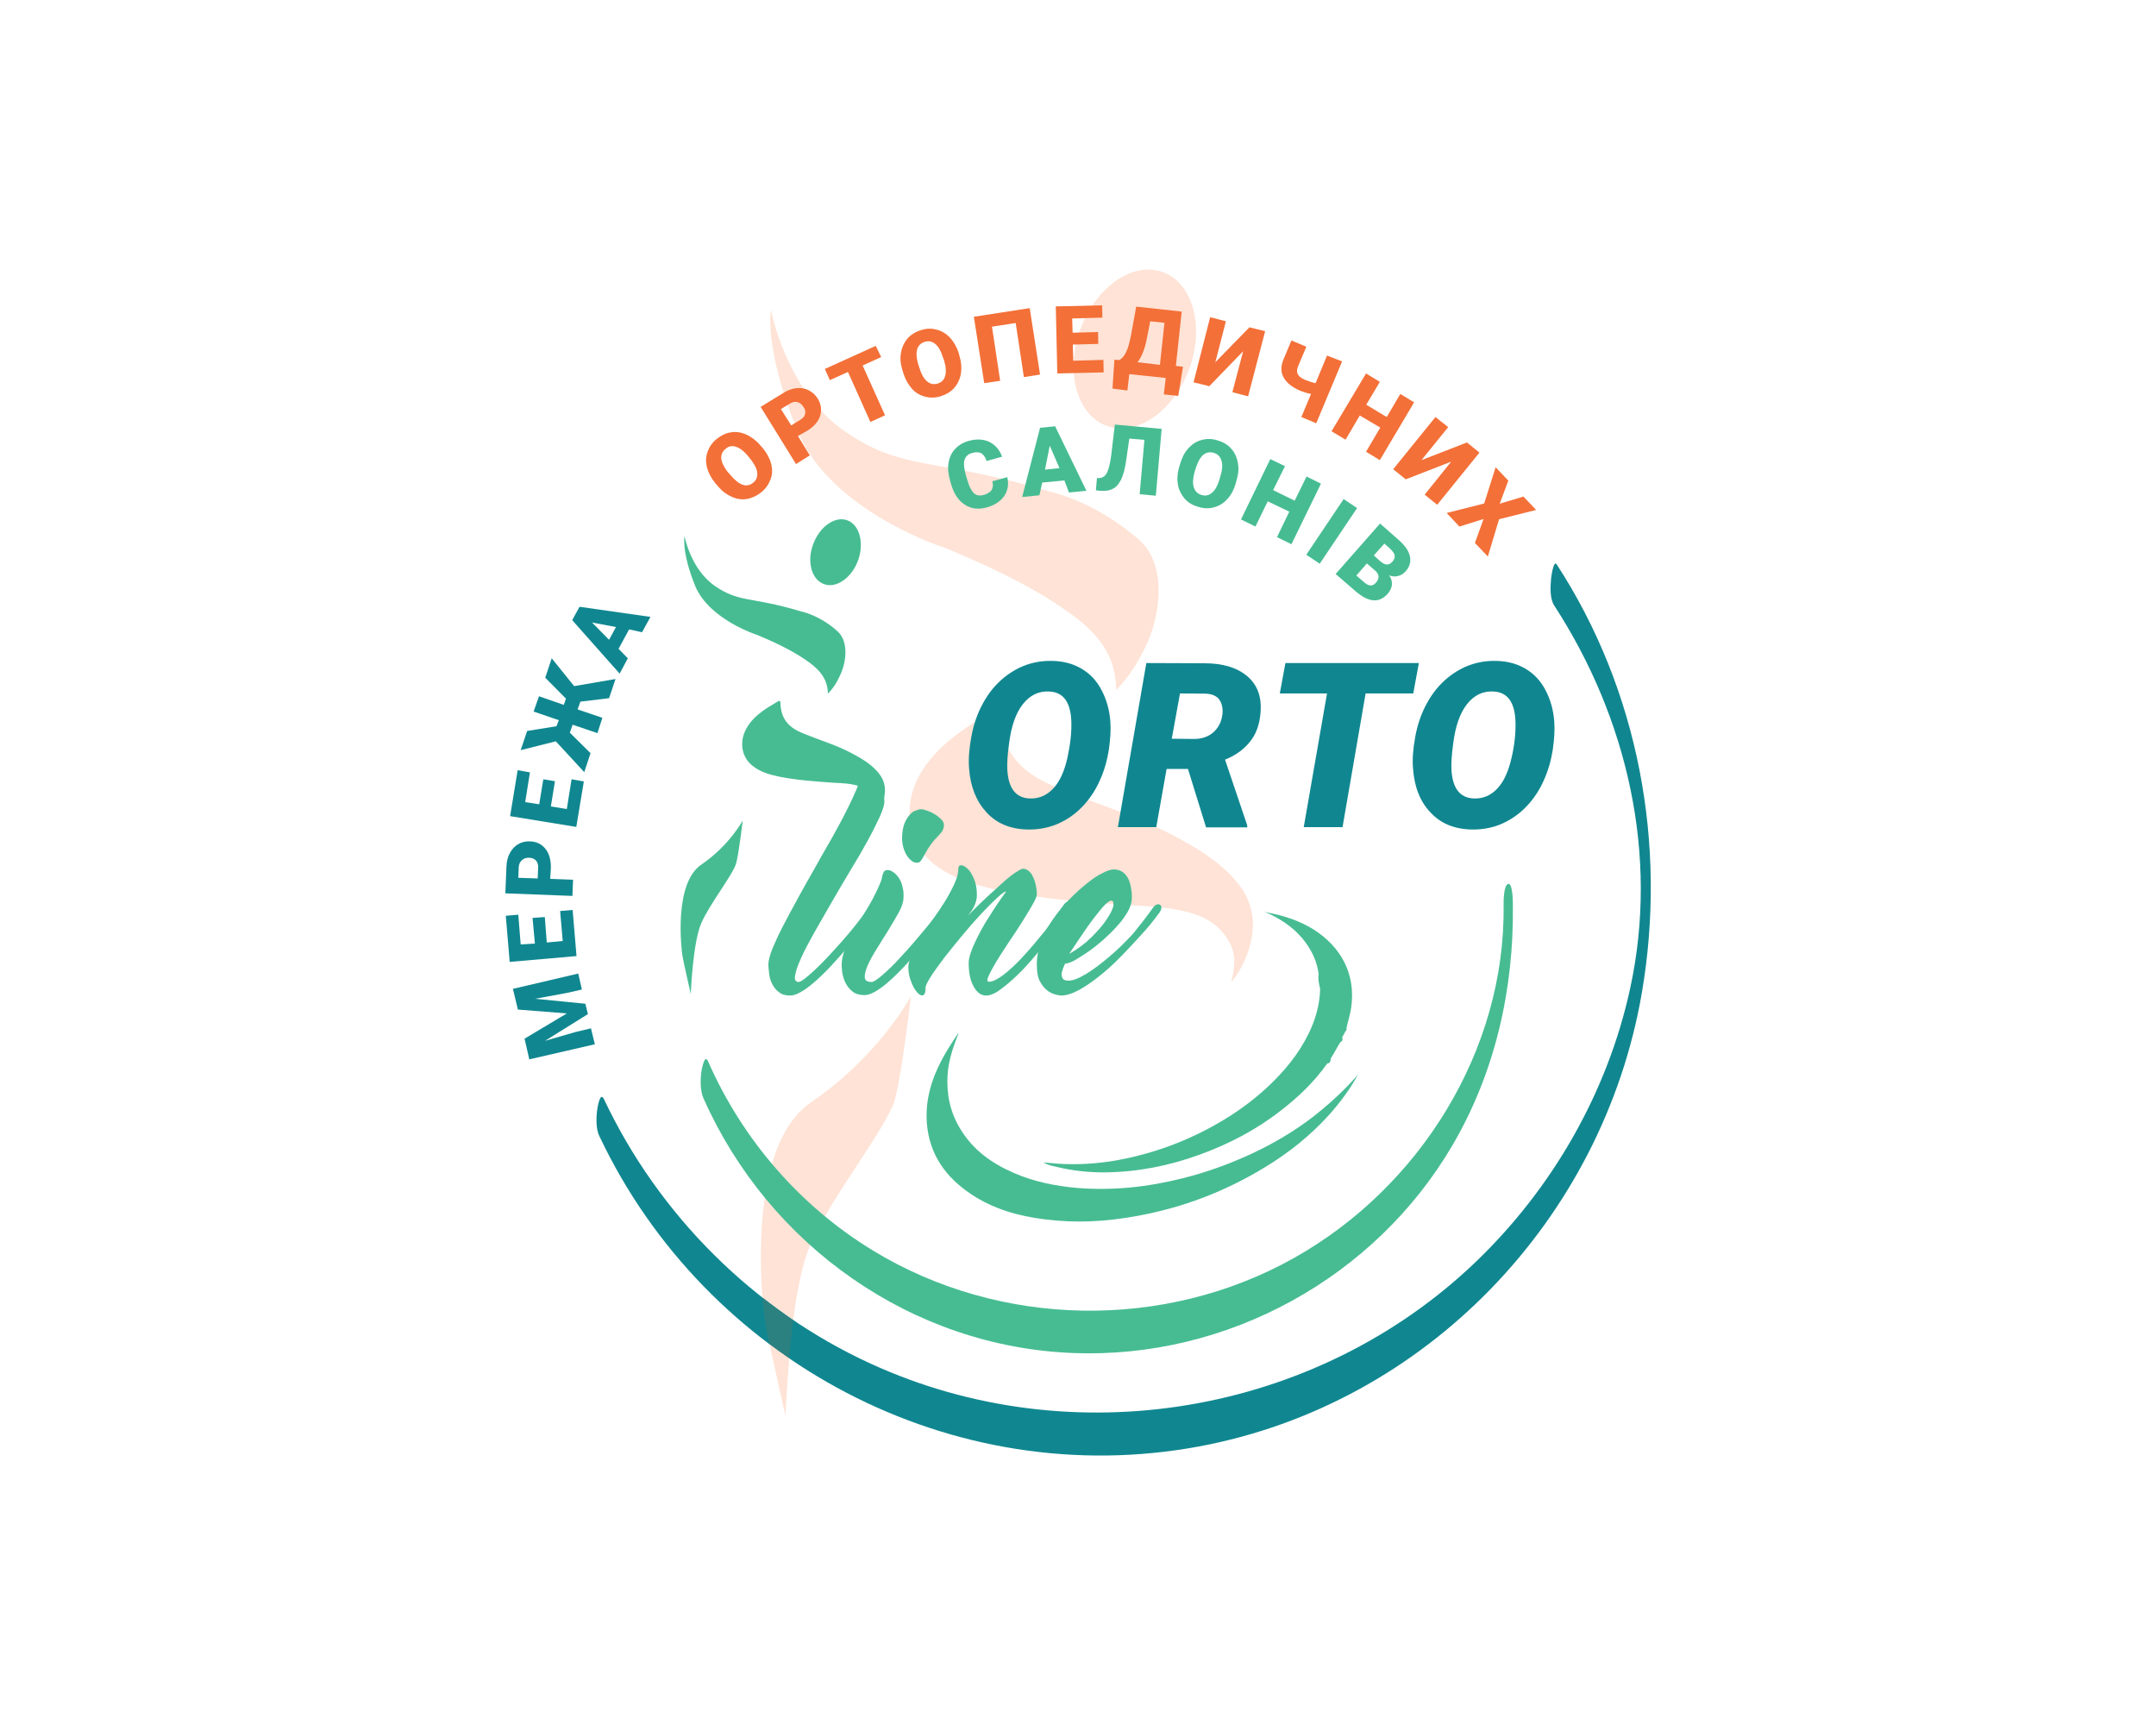 <?xml version="1.0" encoding="utf-8"?><!--Generator: Adobe Illustrator 24.2.3, SVG Export Plug-In . SVG Version: 6.00 Build 0)--><svg xmlns="http://www.w3.org/2000/svg" xmlns:xlink="http://www.w3.org/1999/xlink" xml:space="preserve" id="Layer_1" x="0px" y="0px" style="enable-background:new 0 0 1000 800" version="1.1" viewBox="0 0 1000 800"><style type="text/css">.st0{fill:#108790;}
	.st1{fill:#FEE3D6;}
	.st2{fill:#2B8180;}
	.st3{fill-rule:evenodd;clip-rule:evenodd;fill:#47BC93;}
	.st4{fill:#47BC93;}
	.st5{fill:#F37038;}</style><g><path d="M720.8,280.7c34.1,52.4,48.7,116.1,35.3,177.7c-10.5,48.3-36.1,92.8-71.8,127c-74.1,70.9-187.2,89.8-280.5,47
		c-54.1-24.8-98.2-68.8-123.6-122.5c-1.7-3.7-2.7,2.2-3,3.5c-0.7,3.8-1,9.9,0.8,13.5c49.4,104.4,163.9,165.2,278.2,143.9
		c105.2-19.6,187.2-105.3,205.3-210.2c11.8-68.7-1.4-140.4-39.5-198.9c-1.5-2.2-2.6,6.5-2.6,6.9
		C719.1,272.2,718.8,277.5,720.8,280.7" class="st0"/><path d="M463,328.7c-0.5,0-1.2,0.3-1.9,0.8c-3.4,2.1-6.9,4.1-10.3,6.2c-9.9,6.5-19,14-24.7,24.5
		c-7.2,13.4-5.8,31.4,8.5,41.6c8.3,5.9,18.1,8.8,27.9,10.9c20.3,4.3,41,5.7,61.6,7.1c9.3,0.6,18.6,0.9,27.5,3.4
		c8.5,2.3,15.6,6.9,19.4,15.4c2.5,5.7,1.4,11.3,0,17.1c2.8-3.5,5-7.2,6.7-11.2c5.4-13.1,4.9-25.4-4.9-36.5
		c-8.3-9.4-19.1-15.6-30.1-21.3c-16.6-8.6-34.5-14-51.7-21.1c-7.2-3-14.1-6.5-19.3-12.5c-5.4-6.2-7.3-13.8-7.5-21.7
		C464.2,329.6,463.9,328.7,463,328.7" class="st1"/><path d="M356.9,623.2c2.8,13.1,7.4,33.4,7.4,33.4s0.5-11.8,1.8-26.8C363,627.7,359.9,625.5,356.9,623.2 M422.5,462
		c0,0-14.7,27.7-46.2,49.1c-25,17-24.4,67.4-22.7,90.6c4.7,3.6,9.4,7.1,14.3,10.4c1.7-13.2,4.3-26.3,7.8-34.5
		c9.3-21.9,36-55.1,39.4-67.8C418.5,497.1,422.5,462,422.5,462" class="st1"/><path d="M353.7,601.8c0.5,6,1,10.2,1.2,11.5c0.3,1.6,1,5.4,1.9,10c3,2.2,6.1,4.5,9.2,6.6c0.5-5.6,1.2-11.6,1.9-17.7
		C363.1,608.9,358.3,605.4,353.7,601.8" class="st2"/><path d="M532.6,125c-12.3,0-25.4,11.1-31.5,27.6c-7.2,19.7-1.7,39.8,12.2,44.9c2.2,0.8,4.5,1.2,6.8,1.2
		c12.3,0,25.4-11.1,31.5-27.6c7.2-19.7,1.7-39.8-12.2-44.9C537.2,125.4,534.9,125,532.6,125" class="st1"/><path d="M357.6,143.6c0,0-3.5,17.6,12.3,56.2c15.4,37.8,69,54.5,69,54.5c18.3,7.7,36.4,15.9,52.9,27
		c13.7,9.1,25.8,19.6,25.9,38.7c5.7-5.7,9.5-12,12.9-18.6c8-15.2,10.7-39.4-1.9-50.7c-10.9-9.7-26.1-18.9-42.1-22.8
		c-54.7-16.3-67.8-9-95.4-28.3C364.2,180.5,357.6,143.6,357.6,143.6" class="st1"/><path d="M609.2,517.8c-8.7,6.7-18,12.2-27.9,16.9c-10.5,4.9-21.3,8.9-32.6,11.7c-16.2,4.1-32.6,5.9-49.4,4.5
		c-10-0.9-19.8-2.9-29-6.9c-10.4-4.5-19.2-10.8-25.1-20.8c-4.6-7.7-6.2-15.8-5.7-24.6c0.4-7,2.8-13.5,5.1-19.5c0,0-0.4,0.3-0.6,0.7
		c-5.3,7.9-10.2,16-12.6,25.3c-1.4,5.2-1.9,10.5-1.5,15.9c1.2,14.5,8.8,25,20.5,32.8c10.3,6.9,22,10.2,34.2,11.7
		c14.2,1.8,28.2,1.1,42.3-1.5c21.5-3.8,41.6-11.5,60.2-22.9c10.8-6.6,20.7-14.5,29.2-23.9c5.5-6.1,10.3-12.7,13.7-19.1
		c-1.1,1.6-3.2,3.6-5.1,5.7C619.9,508.9,614.7,513.5,609.2,517.8z" class="st3"/><path d="M586.3,422.9c1.2,0.4,1.8,0.6,2.4,0.9c6.7,3.2,12.6,7.4,17,13.5c3.1,4.3,5.2,9,5.9,14.3c0,0.5-0.1,1-0.1,1.5
		c0,1.5,0.2,2.9,0.6,4.5c0.1,0.3,0.1,0.7,0.2,1v0.3c-0.2,7.2-2.2,14-5.3,20.4c-4.8,9.8-11.6,17.9-19.6,25.3
		c-7.1,6.5-14.8,12-23.3,16.8c-14.1,8-29.1,13.5-45,16.5c-7.6,1.4-15.1,2.1-22.8,2c-4,0-7.9-0.4-12.3-0.8c2.2,1.4,4.3,1.6,6.2,2.1
		c7.5,1.8,15.1,2.6,22.8,2.5c14.9-0.2,29.4-3.1,43.4-8.2c13.5-4.9,26.2-11.5,37.6-20.4c8.2-6.3,15.6-13.4,21.6-21.9
		c0.3,0,0.6-0.1,0.8-0.2c0.2-0.1,0.4-0.3,0.5-0.5c0.2-0.4,0.3-0.9,0.3-1.5c0.2-0.3,0.3-0.6,0.5-0.9l0,0c1.4-2.2,2.6-4.6,4-6.8
		c1.2-0.5,1.1-1.4,0.8-2.2c0.6-1,1.1-1.9,1.6-2.9c0.3-0.3,0.5-0.5,0.5-0.9l-0.1-0.4c0.7-3.2,1.7-6.3,2.2-9.5
		c2.3-15.8-4.9-28.3-17.2-36.2C602.5,426.8,594.8,424.4,586.3,422.9z" class="st3"/><path d="M476.6,384.7c-8-0.2-14.3-2.8-19-7.9s-7.5-11.8-8.1-20.3c-0.4-4.2,0-9.1,1-14.7c1-5.6,2.8-10.9,5.4-15.6
		c2.6-4.8,5.8-8.7,9.7-11.9c6.5-5.3,14-8,22.4-7.8c5.2,0.1,9.7,1.3,13.6,3.6c3.9,2.3,7,5.5,9.3,9.9c2.3,4.3,3.7,9.2,4.1,14.6
		c0.3,3.9,0,8.2-0.7,13.2c-0.8,4.9-2.1,9.6-4.2,14.2c-2,4.5-4.6,8.4-7.8,11.8c-3.2,3.4-6.9,6.1-11.3,8.1
		C486.7,383.8,481.9,384.8,476.6,384.7z M496.9,334.3c-0.4-8.7-3.7-13.3-10.2-13.6c-4.9-0.3-9,1.7-12.3,5.9
		c-3.3,4.2-5.4,10.3-6.4,18.4c-0.7,5-0.9,8.9-0.8,11.6c0.4,8.8,3.8,13.4,10.3,13.7c4.3,0.2,8-1.4,11-4.6c3.1-3.3,5.2-8.1,6.6-14.3
		C496.4,345.4,497.1,339.7,496.9,334.3z" class="st0"/><path d="M551,356.6h-9.9l-4.8,27h-17.8l13.2-76.1l26.9,0.1c8.6,0,15.2,2,19.9,6c4.7,4,6.7,9.5,6.2,16.5
		c-0.4,5.5-1.9,10.1-4.8,13.7c-2.8,3.6-6.7,6.5-11.7,8.5l10.3,30.5v0.9h-19.1L551,356.6z M543.5,342.6l10.5,0.1
		c2.8,0,5.3-0.7,7.5-2.1c2.1-1.4,3.6-3.3,4.6-5.7c0.9-2.4,1.2-4.8,0.8-7.1c-0.7-3.9-3.2-5.9-7.5-6.1l-12.1-0.1L543.5,342.6z" class="st0"/><polygon points="655.5,321.6 633.4,321.6 622.7,383.6 604.7,383.6 615.5,321.6 593.6,321.6 596.2,307.5 658.1,307.5 	
		" class="st0"/><path d="M682.5,384.7c-8-0.2-14.3-2.8-19-7.9c-4.8-5-7.5-11.8-8.1-20.3c-0.4-4.2,0-9.1,1-14.7c1-5.6,2.8-10.9,5.4-15.6
		c2.6-4.8,5.8-8.7,9.7-11.9c6.5-5.3,14-8,22.4-7.8c5.2,0.1,9.7,1.3,13.6,3.6c3.9,2.3,7,5.5,9.3,9.9c2.3,4.3,3.7,9.2,4.1,14.6
		c0.3,3.9,0,8.2-0.7,13.2c-0.8,4.9-2.1,9.6-4.2,14.2c-2,4.5-4.6,8.4-7.8,11.8c-3.2,3.4-6.9,6.1-11.3,8.1
		C692.7,383.8,687.8,384.8,682.5,384.7z M702.9,334.3c-0.4-8.7-3.7-13.3-10.2-13.6c-4.9-0.3-9,1.7-12.3,5.9
		c-3.3,4.2-5.4,10.3-6.4,18.4c-0.7,5-0.9,8.9-0.8,11.6c0.4,8.8,3.8,13.4,10.3,13.7c4.3,0.2,8-1.4,11-4.6c3.1-3.3,5.2-8.1,6.6-14.3
		C702.5,345.4,703.1,339.7,702.9,334.3z" class="st0"/><path d="M697.4,419.8c0.9,67.3-38.9,130.9-97.2,163.6c-60.2,33.8-136.4,32.5-195.4-3.5c-33.8-20.6-60.4-51.4-76.3-87.5
		c-1.6-3.8-2.7,2.3-3,3.5c-0.7,3.9-0.9,9.7,0.8,13.5C356.6,577.6,423,624.7,498,627.5c71.2,2.7,139.7-34.9,175.7-96.4
		c19.8-33.8,28.5-72.4,28-111.3c0-1.1,0-10.2-2.1-9.9C697.3,410.4,697.4,418.5,697.4,419.8z" class="st4"/><path d="M366.6,461.7c-2.2,0-4-0.5-5.2-1.5c-1.4-1-2.3-2.1-3.1-3.6c-0.8-1.5-1.3-2.9-1.5-4.7c-0.2-1.6-0.4-3.2-0.4-4.7
		c0-1.6,0.6-4,1.8-7.1c1.3-3,2.8-6.5,4.9-10.5c2-3.9,4.3-8.1,6.8-12.7s5.1-9.2,7.8-13.9c2.6-4.7,5.2-9.3,7.9-13.9
		c2.5-4.6,4.9-8.8,6.8-12.7c2-3.9,3.6-7.4,4.9-10.4c1.2-3,1.8-5.3,1.8-6.9c0-0.9,0.6-1.3,1.7-1.2c1.2,0.1,2.4,0.7,3.9,1.7
		c1.4,1.1,2.7,2.6,3.8,4.6c1.2,2,1.7,4.5,1.7,7.5c0,1.5-0.7,3.8-2.1,7c-1.5,3.2-3.3,6.9-5.6,11.1c-2.3,4.2-4.9,8.7-7.9,13.6
		s-5.8,9.8-8.6,14.6c-2.8,4.9-5.5,9.5-8.1,14.1c-2.5,4.5-4.7,8.5-6.2,11.9c-1.6,3.5-2.6,6.3-2.9,8.3c-0.4,2,0.2,3.1,1.6,3.1
		c0.9,0,2.6-1.2,5.1-3.4c2.6-2.2,5.5-5.1,8.8-8.6c3.3-3.5,6.7-7.3,10.2-11.5c3.5-4.2,6.5-8.2,9-12.1c0.4-0.6,0.9-1.1,1.5-1.3
		s1.1-0.2,1.5,0.1c0.4,0.2,0.6,0.7,0.7,1.3c0,0.6-0.3,1.4-0.9,2.3c-0.4,0.6-1.4,2-3,4.3c-1.6,2.2-3.6,4.8-5.9,7.7
		c-2.3,2.9-4.9,6-7.8,9.2c-2.8,3.2-5.6,6.2-8.4,8.9c-2.8,2.7-5.4,4.9-8,6.7C370.4,460.8,368.3,461.7,366.6,461.7z" class="st4"/><path d="M437,420.2c0.5-0.6,1-1,1.6-1.2c0.6-0.2,1.1-0.1,1.5,0.1c0.4,0.2,0.7,0.7,0.7,1.3c0,0.7-0.3,1.5-0.9,2.3
		c-0.4,0.6-1.4,2-3,4.2c-1.6,2.1-3.6,4.7-5.8,7.5c-2.2,2.8-4.8,5.9-7.5,9.1c-2.7,3.2-5.4,6.1-8.2,8.8c-2.7,2.6-5.3,4.9-7.9,6.6
		c-2.5,1.7-4.7,2.6-6.5,2.6c-2.2,0-4.1-0.5-5.5-1.6s-2.5-2.4-3.3-4c-0.8-1.6-1.3-3.3-1.6-5.2c-0.2-1.8-0.3-3.6-0.1-5.1
		c0.2-2.1,1-4.6,2.3-7.4c1.5-2.8,3-5.8,4.9-9c1.8-3.2,3.8-6.6,5.8-10c2-3.5,3.7-7,5.1-10.5c0.2-0.6,0.4-1.2,0.5-1.7
		c0.1-0.6,0.2-1.2,0.4-1.7c0.2-0.5,0.4-1,0.7-1.3s0.8-0.5,1.6-0.5c0.7,0,1.6,0.3,2.4,0.9c1,0.6,1.8,1.5,2.6,2.6
		c0.8,1.2,1.5,2.5,1.8,4.3c0.5,1.7,0.6,3.7,0.4,6c-0.2,1.6-0.9,3.6-2.2,6c-1.4,2.4-2.9,5.1-4.7,8c-1.7,2.8-3.6,5.6-5.3,8.5
		c-1.8,2.8-3.2,5.4-4.3,7.8c-1,2.3-1.5,4.3-1.4,5.7c0.1,1.5,1.2,2.1,3.2,2.1c0.9,0,2.5-1.1,5.1-3.3c2.5-2.2,5.4-4.9,8.5-8.4
		c3.2-3.4,6.5-7.2,9.9-11.3C431.4,428.2,434.4,424.2,437,420.2z M425.1,400.1c-0.7,0-1.5-0.3-2.3-0.9c-0.8-0.6-1.6-1.5-2.3-2.6
		c-0.7-1.2-1.3-2.6-1.7-4.3c-0.4-1.6-0.5-3.6-0.3-5.7c0.2-2.1,0.6-3.9,1.3-5.4c0.7-1.5,1.5-2.6,2.3-3.5s1.7-1.5,2.7-1.8
		c1-0.4,1.7-0.6,2.4-0.6c0.7,0,1.6,0.2,2.9,0.7c1.3,0.4,2.4,1,3.6,1.7c1.2,0.7,2.1,1.6,3,2.4c0.8,0.9,1.2,1.8,1.1,2.9
		c-0.1,1-0.4,1.8-0.8,2.5c-0.5,0.7-1.1,1.4-1.7,2s-1.5,1.6-2.3,2.5s-1.7,2.2-2.7,3.8c-1,1.6-1.6,2.8-2.1,3.7s-0.9,1.5-1.2,1.8
		c-0.3,0.4-0.6,0.6-0.8,0.7C425.9,400,425.5,400.1,425.1,400.1z" class="st4"/><path d="M457.3,461.7c-2.2,0-4.2-1.4-5.7-4.2c-1.6-2.8-2.3-6.4-2.3-10.9c0-1.3,0.3-2.7,0.8-4.3c0.5-1.6,1.2-3.3,2-5
		c0.8-1.7,1.7-3.6,2.7-5.4c1-1.8,2-3.7,3.2-5.5c2.6-4.2,5.4-8.5,8.7-13c-0.6,0-2,1-4.1,2.9c-2.1,1.9-4.6,4.5-7.4,7.4
		c-2.8,3-5.7,6.3-8.7,9.9s-5.8,7.1-8.4,10.4c-2.5,3.3-4.7,6.3-6.3,8.8s-2.5,4.3-2.5,5.2c0,2.2-0.4,3.4-1.3,3.6
		c-0.8,0.2-1.7-0.3-2.7-1.5c-1-1.1-1.9-2.7-2.7-4.9c-0.9-2.1-1.3-4.3-1.3-6.7c0-1.6,0.6-3.5,1.7-5.9c1.2-2.3,2.5-4.9,4.3-7.7
		c1.7-2.7,3.6-5.6,5.6-8.5c2-3,3.9-5.9,5.6-8.7c1.7-2.8,3.1-5.5,4.3-8.1c1.2-2.6,1.7-4.9,1.7-6.8c0-1,0.5-1.6,1.4-1.5
		c0.9,0,1.8,0.6,2.9,1.6c1.1,1,2,2.5,2.9,4.6c0.9,2,1.4,4.5,1.4,7.4c0,1.5-0.2,2.8-0.7,4c-0.4,1.2-0.9,2.1-1.4,3
		c-0.7,1-1.3,1.8-2,2.7c4-4.1,7.7-7.7,11.2-10.8c1.5-1.4,2.9-2.6,4.4-4c1.5-1.4,2.8-2.5,4.1-3.5c1.3-1,2.4-1.8,3.5-2.4
		c1-0.6,1.7-1,2.2-1c1,0,1.9,0.3,2.7,1c0.8,0.7,1.6,1.6,2,2.7c0.6,1.2,1,2.4,1.3,3.8c0.3,1.5,0.5,2.8,0.5,4.3c0,1-0.7,2.6-2,4.9
		c-1.4,2.4-3,5.1-4.9,8.1s-4,6.2-6.2,9.4c-2.1,3.3-4.1,6.2-5.7,8.9c-1.6,2.7-2.8,4.9-3.6,6.7c-0.8,1.7-0.7,2.6,0.3,2.6
		c1.7,0,4-1.2,6.9-3.4c2.8-2.2,5.9-5.1,9.1-8.6c3.2-3.5,6.5-7.4,9.8-11.5c3.3-4.3,6.2-8.2,8.8-12.2c0.4-0.6,0.9-1.1,1.5-1.3
		c0.6-0.2,1.1-0.2,1.5,0.1c0.4,0.2,0.6,0.7,0.7,1.3c0,0.6-0.3,1.5-0.9,2.3c-0.4,0.7-1.4,2-2.9,4.3c-1.6,2.2-3.5,4.8-5.7,7.7
		c-2.2,2.9-4.7,5.9-7.4,9.2c-2.7,3.2-5.4,6.2-8.2,8.9c-2.8,2.7-5.4,4.9-8,6.8C461.5,460.8,459.2,461.7,457.3,461.7z" class="st4"/><path d="M534.9,420.8c0.5-0.6,1-1.1,1.6-1.3s1.1-0.2,1.5,0.1c0.4,0.2,0.7,0.7,0.7,1.3c0,0.6-0.3,1.4-0.9,2.3
		c-0.4,0.6-1.5,2-3.2,4.2s-3.9,4.7-6.5,7.5c-2.6,2.8-5.4,5.9-8.5,9c-3.1,3.2-6.3,6.1-9.6,8.7c-3.2,2.6-6.4,4.8-9.5,6.5
		c-3.1,1.7-5.9,2.6-8.4,2.6c-2.1-0.2-4-0.8-5.6-1.8c-1.5-1-2.7-2.3-3.9-4.3c-1.2-1.9-1.7-4.8-1.7-8.4c0-3.5,0.7-7.1,2.1-10.7
		c1.4-3.6,3.2-7,5.4-10.2c2.2-3.2,4.8-6.3,7.5-9.1c2.7-2.8,5.4-5.2,8.1-7.4c2.6-2.1,5-3.8,7.4-4.9c2.2-1.2,4.1-1.7,5.4-1.7
		c0.8,0,1.6,0.2,2.6,0.5c1,0.4,1.8,1,2.6,1.9c0.9,1,1.6,2.2,2.1,4s0.9,4,0.9,6.8c0,1.8-0.6,4-1.8,6.2c-1.3,2.2-2.8,4.5-4.9,6.7
		c-1.9,2.2-4.2,4.4-6.5,6.5c-2.4,2.1-4.8,4-7.1,5.6c-2.3,1.6-4.5,2.9-6.3,4c-1.9,1-3.4,1.5-4.4,1.5c-0.7,1.5-1.2,2.8-1.5,4
		c-0.2,1.1-0.1,1.9,0.3,2.7c0.4,0.8,1.3,1.2,2.9,1.2c1.9,0,4.7-1.1,8-3.1c3.4-2,7-4.8,10.8-8c3.8-3.2,7.6-6.9,11.3-11
		C529.1,428.6,532.2,424.7,534.9,420.8z M515.4,417.7c-0.5,0-1.2,0.4-2,1.1c-0.9,0.7-1.7,1.6-2.7,2.8c-1,1.2-2,2.5-3.2,4
		c-1.2,1.5-2.2,3-3.3,4.5c-2.6,3.7-5.3,7.8-8.3,12.3c4-2.3,7.5-4.9,10.4-7.8s5.2-5.5,6.9-8.1c1.7-2.5,2.8-4.6,3.2-6.3
		C516.6,418.5,516.3,417.7,515.4,417.7z" class="st4"/><path d="M406,377.9c0.6-2.3,1.1-4.7,0-7.1c-1.6-3.5-4.6-5.4-8.1-6.4c-3.7-1.1-7.6-1.2-11.4-1.4
		c-8.5-0.6-17.2-1.2-25.5-2.9c-4.1-0.9-8.1-2-11.5-4.6c-5.9-4.3-6.5-11.7-3.5-17.3c2.3-4.4,6.1-7.5,10.3-10.2
		c1.4-0.9,2.8-1.6,4.3-2.6c1.1-0.7,1.4-0.3,1.4,0.8c0.1,3.3,0.9,6.4,3.1,9c2.1,2.5,5,4,8.1,5.2c7.1,2.9,14.6,5.1,21.4,8.7
		c4.6,2.4,9,4.9,12.4,8.8c4.1,4.6,4.3,9.7,2,15.1C408.1,374.9,407.2,376.4,406,377.9z" class="st4"/><path d="M344.5,380.5c0,0-6.1,11.5-19.1,20.4c-13.1,8.7-9.3,39.6-8.9,42.2c0.4,2.7,3.9,17.9,3.9,17.9
		s0.9-23.6,4.8-32.7c3.9-9.1,14.9-22.8,16.3-28.1C342.8,395,344.5,380.5,344.5,380.5z" class="st4"/><path d="M398,259.9c-3,8.1-10.1,13.1-15.8,11c-5.8-2.1-8.1-10.5-5-18.6c3-8.1,10.1-13.1,15.8-11
		C398.7,243.4,400.9,251.8,398,259.9z" class="st4"/><path d="M351.3,294.5c7.6,3.2,15,6.6,21.9,11.2c5.6,3.8,10.7,8.1,10.8,16c2.3-2.3,4-4.9,5.3-7.8
		c3.3-6.3,4.5-16.3-0.8-21.1c-4.5-4.1-10.8-7.9-17.5-9.4c-22.7-6.8-28.1-3.8-39.5-11.7c-11.3-7.9-14-23.1-14-23.1s-1.5,7.3,5,23.3
		C329.1,287.5,351.3,294.5,351.3,294.5z" class="st4"/><polygon points="243.3,481.7 262.9,470 240.2,468.2 237.9,458.6 268.2,451.5 269.9,458.9 262.9,460.5 248.2,463.2 
		271.5,465.5 272.7,470.3 252.8,482.7 267,478.6 274.1,476.9 275.9,484.3 245.5,491.3 	" class="st0"/><polygon points="252.7,425.3 253.6,437.1 261,436.4 259.8,422.5 265.6,422 267.4,443.4 236.4,446.1 234.6,424.7 
		240.4,424.2 241.5,438 248.1,437.6 247,425.7 	" class="st0"/><path d="M255.2,407.6l10.6,0.4l-0.3,7.5l-31.1-1.2l0.5-12.4c0.1-2.4,0.6-4.5,1.6-6.3c1-1.8,2.2-3.2,3.9-4.1
		c1.6-1,3.5-1.4,5.5-1.3c3,0.1,5.4,1.3,7.2,3.6c1.7,2.2,2.5,5.2,2.4,9L255.2,407.6z M249.4,407.4l0.2-4.9c0.1-1.5-0.3-2.6-1-3.4
		c-0.7-0.8-1.7-1.2-3-1.3c-1.5-0.1-2.6,0.3-3.5,1.1c-0.9,0.8-1.4,1.8-1.5,3.2l-0.2,5L249.4,407.4z" class="st0"/><polygon points="257.4,362.3 255.5,374 262.9,375.2 265.1,361.4 270.8,362.4 267.3,383.5 236.6,378.5 240.1,357.2 
		245.8,358.2 243.6,372 250.1,373 252,361.4 	" class="st0"/><polygon points="269.2,325.4 267.9,329 279.4,332.9 277.1,340 265.6,336.1 264.3,339.8 273.9,349.3 271,358.1 
		257.8,343.8 241.5,347.9 244.5,339 258.1,336.8 259.2,334 247.5,330 250,322.9 261.5,326.9 262.5,324 252.9,314.3 255.9,305.3 
		266.3,318.2 285.5,314.9 282.5,323.8 	" class="st0"/><path d="M291.8,291.9l-4.9,9l4.3,4.4l-3.8,7.1l-22-24.8l3.4-6.2l32.9,4.7l-3.9,7.1L291.8,291.9z M282.5,296.7l3.2-5.9
		l-11.1-2.1L282.5,296.7z" class="st0"/><path d="M353.8,207.8c1.9,2.3,3.2,4.8,3.9,7.3c0.6,2.5,0.6,4.9-0.3,7.2s-2.2,4.3-4.3,6c-2,1.6-4.3,2.7-6.6,3.1
		c-2.3,0.4-4.7,0.1-7.1-1c-2.3-1-4.5-2.6-6.4-4.9l-1.2-1.4c-1.9-2.3-3.2-4.8-3.9-7.3c-0.6-2.5-0.6-4.9,0.3-7.3
		c0.8-2.3,2.2-4.3,4.3-6c2-1.6,4.3-2.7,6.6-3c2.4-0.4,4.8,0,7.2,1.1c2.3,1.1,4.5,2.7,6.4,5L353.8,207.8z M347.1,211.7
		c-1.9-2.4-3.9-3.9-5.7-4.5c-1.8-0.6-3.5-0.3-4.9,1c-2.9,2.4-2.6,5.8,0.8,10.4l1.5,1.7c1.9,2.3,3.9,3.9,5.6,4.5c1.8,0.6,3.5,0.3,5-1
		c1.5-1.2,2-2.7,1.8-4.7c-0.2-1.9-1.4-4-3.2-6.3L347.1,211.7z" class="st5"/><path d="M370.1,202.2l5.5,9l-6.4,4l-16.4-26.5l10.6-6.5c2-1.3,4.1-2,6.1-2.2c2-0.2,3.9,0.1,5.6,1
		c1.7,0.9,3.1,2.1,4.2,3.9c1.6,2.6,1.9,5.2,1.1,8c-0.9,2.7-2.9,5-6.2,7L370.1,202.2z M367,197.3l4.2-2.6c1.3-0.8,2-1.6,2.2-2.7
		c0.3-1.1,0.1-2.1-0.7-3.2c-0.8-1.3-1.7-2-2.8-2.3c-1.2-0.3-2.2-0.1-3.4,0.6l-4.3,2.6L367,197.3z" class="st5"/><polygon points="408.7,165.6 400.1,169.5 410.5,192.6 403.7,195.7 393.3,172.5 384.9,176.3 382.6,171.1 406.2,160.4 	
		" class="st5"/><path d="M445,165c0.9,2.9,1.1,5.6,0.7,8.2c-0.4,2.5-1.5,4.8-3,6.6c-1.6,1.8-3.7,3.1-6.2,3.9s-4.9,0.9-7.3,0.3
		c-2.3-0.6-4.4-1.7-6.1-3.6s-3.1-4.2-4-7l-0.5-1.6c-0.9-2.9-1.2-5.6-0.7-8.2c0.4-2.5,1.5-4.8,3-6.6c1.6-1.8,3.7-3.1,6.3-3.9
		c2.5-0.8,4.9-0.9,7.3-0.2c2.3,0.6,4.4,1.8,6.2,3.8c1.7,1.8,3.1,4.3,4,7.1L445,165z M437.4,165.9c-0.9-3-2-5-3.5-6.3
		s-3.1-1.6-4.9-1.1c-3.6,1.1-4.7,4.4-3.3,9.8l0.7,2.2c0.9,2.9,2,5,3.5,6.3c1.5,1.3,3.1,1.6,5,1.1c1.8-0.6,3-1.7,3.5-3.6
		c0.5-1.8,0.4-4.2-0.5-7.1L437.4,165.9z" class="st5"/><polygon points="482.4,173.7 474.9,174.9 471.1,149.8 460.1,151.5 463.9,176.6 456.5,177.7 451.7,146.9 477.6,142.9 	
		" class="st5"/><polygon points="509.4,159.5 497.6,159.8 497.8,167.3 511.8,166.9 511.9,172.7 490.4,173.2 489.7,142.1 511.2,141.6 
		511.3,147.3 497.3,147.7 497.5,154.3 509.3,154 	" class="st5"/><path d="M546.5,183.6l-6.7-0.7l0.9-7.6l-16.9-1.8l-0.9,7.6l-6.9-0.9l0.9-13.4l2.2,0.2c1.3-0.7,2.3-1.8,3.2-3.7
		c0.9-1.7,1.6-4.4,2.3-7.9l2.4-13.2l21.1,2.3l-2.7,25.2l3.3,0.4L546.5,183.6z M527.6,168l10.4,1.2l2.1-19.5l-6.6-0.7l-1.5,7.7
		C531.1,161.6,529.6,165.4,527.6,168z" class="st5"/><polygon points="579.5,151.8 586.8,153.6 578.9,183.8 571.6,181.9 576.6,162.9 560.9,179.1 553.6,177.3 561.3,147.1 
		568.6,149 563.7,168 	" class="st5"/><path d="M622.5,167.6l-12,28.7l-6.9-2.9l4.5-10.7l-2.2-0.5l-2.6-0.9c-3.9-1.6-6.5-3.7-7.9-6.2
		c-1.4-2.5-1.4-5.3-0.1-8.4l3.7-8.8l6.9,2.9l-3.7,8.8c-0.7,1.6-0.8,2.8-0.3,3.9c0.5,1,1.6,1.9,3.5,2.7l0.6,0.2
		c1.6,0.6,3,1.1,4.2,1.3l5.3-12.8L622.5,167.6z" class="st5"/><polygon points="640,213.4 633.6,209.5 640.2,198.3 630.7,192.7 624.1,203.9 617.6,200 633.6,173.2 640,177.1 
		633.7,187.7 643.2,193.4 649.5,182.7 655.9,186.6 	" class="st5"/><polygon points="680.4,205.2 686.2,209.9 666.6,234.1 660.8,229.4 673.1,214.1 652,222.3 646.2,217.6 665.8,193.4 
		671.7,198.1 659.3,213.4 	" class="st5"/><polygon points="695.6,233.6 706.6,230.3 712.5,236.5 695.3,240.8 690.1,258.1 684.1,251.8 688.1,240.7 676.9,244.2 
		671,237.9 688.4,233.5 693.7,216.7 699.6,222.9 	" class="st5"/><path d="M467.2,221.3c0.5,2.1,0.5,4.1-0.1,6c-0.6,1.8-1.6,3.5-3.3,4.9c-1.6,1.4-3.6,2.4-6,3.1c-4,1.1-7.4,0.7-10.4-1.3
		s-5.1-5.2-6.4-9.9l-0.4-1.5c-0.8-2.9-1.1-5.6-0.6-8.1c0.4-2.5,1.4-4.6,3-6.3c1.6-1.7,3.7-3,6.2-3.7c3.6-1,6.8-0.9,9.6,0.4
		c2.7,1.3,4.8,3.6,6,6.9l-7.2,2c-0.6-1.8-1.4-3-2.5-3.6c-1.1-0.6-2.5-0.6-4.3-0.1c-1.8,0.5-2.9,1.6-3.4,3.1
		c-0.5,1.6-0.3,3.9,0.5,6.8l0.6,2.1c0.9,3.2,1.9,5.3,3.1,6.5c1.2,1.2,2.7,1.5,4.8,0.9c1.6-0.5,2.8-1.2,3.5-2.2
		c0.7-1.1,0.8-2.4,0.4-4.1L467.2,221.3z" class="st4"/><path d="M493.7,222.8l-10.3,1l-1.3,5.9l-8,0.8l8.3-32.1l7-0.7l14.5,29.9l-8.1,0.8L493.7,222.8z M484.7,217.8l6.7-0.7
		l-4.5-10.4L484.7,217.8z" class="st4"/><path d="M538.8,198.9l-2.7,31l-7.5-0.7l2.2-25.2l-7-0.6l-1.5,10.4c-0.5,3.6-1.3,6.4-2.2,8.4c-1,2-2.2,3.6-3.8,4.4
		c-1.6,0.9-3.5,1.2-6,1l-2-0.2l0.5-5.7h1.1c1.6-0.1,2.7-0.9,3.5-2.4s1.5-4.3,2-8.1l1.7-14.3L538.8,198.9z" class="st4"/><path d="M573.2,224c-0.8,2.9-2,5.3-3.8,7.3c-1.7,1.9-3.8,3.3-6.1,3.9c-2.3,0.7-4.8,0.7-7.4-0.1
		c-2.5-0.7-4.7-1.9-6.3-3.7s-2.7-3.9-3.2-6.3c-0.5-2.5-0.4-5.1,0.4-8.1l0.5-1.6c0.8-2.9,2-5.4,3.8-7.4c1.7-1.9,3.7-3.3,6.1-3.9
		c2.3-0.7,4.9-0.7,7.4,0.1c2.5,0.7,4.7,1.9,6.3,3.7c1.6,1.7,2.7,3.9,3.2,6.5c0.5,2.5,0.4,5.2-0.5,8.1L573.2,224z M566.1,220.7
		c0.9-3,1-5.4,0.4-7.2c-0.6-1.8-1.7-3-3.6-3.5c-3.6-1-6.3,1.2-8.1,6.6l-0.7,2.2c-0.8,2.9-1,5.3-0.4,7.2c0.6,1.8,1.7,3,3.7,3.6
		c1.8,0.5,3.5,0.1,4.9-1.2c1.5-1.3,2.5-3.4,3.4-6.3L566.1,220.7z" class="st4"/><polygon points="599,252.4 592.3,249.1 598,237.3 588,232.5 582.3,244.2 575.6,240.9 589.2,212.9 596,216.2 
		590.5,227.3 600.5,232.2 606,221 612.7,224.3 	" class="st4"/><rect width="31.1" height="7.5" x="602.4" y="242.7" class="st4" transform="matrix(0.557 -0.83 0.83 0.557 68.913 622.07)"/><path d="M619.5,266.2l20.6-23.4l8.4,7.4c3,2.6,4.9,5.2,5.4,7.7c0.6,2.5,0,4.8-1.8,6.9c-1.1,1.2-2.2,2-3.6,2.3
		c-1.4,0.4-2.7,0.3-4.2-0.3c1,1.4,1.4,2.8,1.3,4.3c-0.1,1.5-0.8,2.8-1.8,4.1c-2,2.3-4.3,3.4-6.7,3.2c-2.4-0.1-5.1-1.5-8-3.9
		L619.5,266.2z M634,261.3l-4.9,5.6l3.7,3.2c1,0.9,2,1.4,2.9,1.4c1,0,1.8-0.4,2.5-1.3c1.7-1.9,1.6-3.8-0.3-5.5L634,261.3z
		 M637.2,257.6l2.9,2.6c1.3,1.1,2.3,1.6,3.2,1.6s1.7-0.4,2.5-1.3c0.9-1,1.2-1.9,1.1-2.9c-0.2-1-0.9-1.9-2.1-3.1l-2.7-2.4
		L637.2,257.6z" class="st4"/></g></svg>